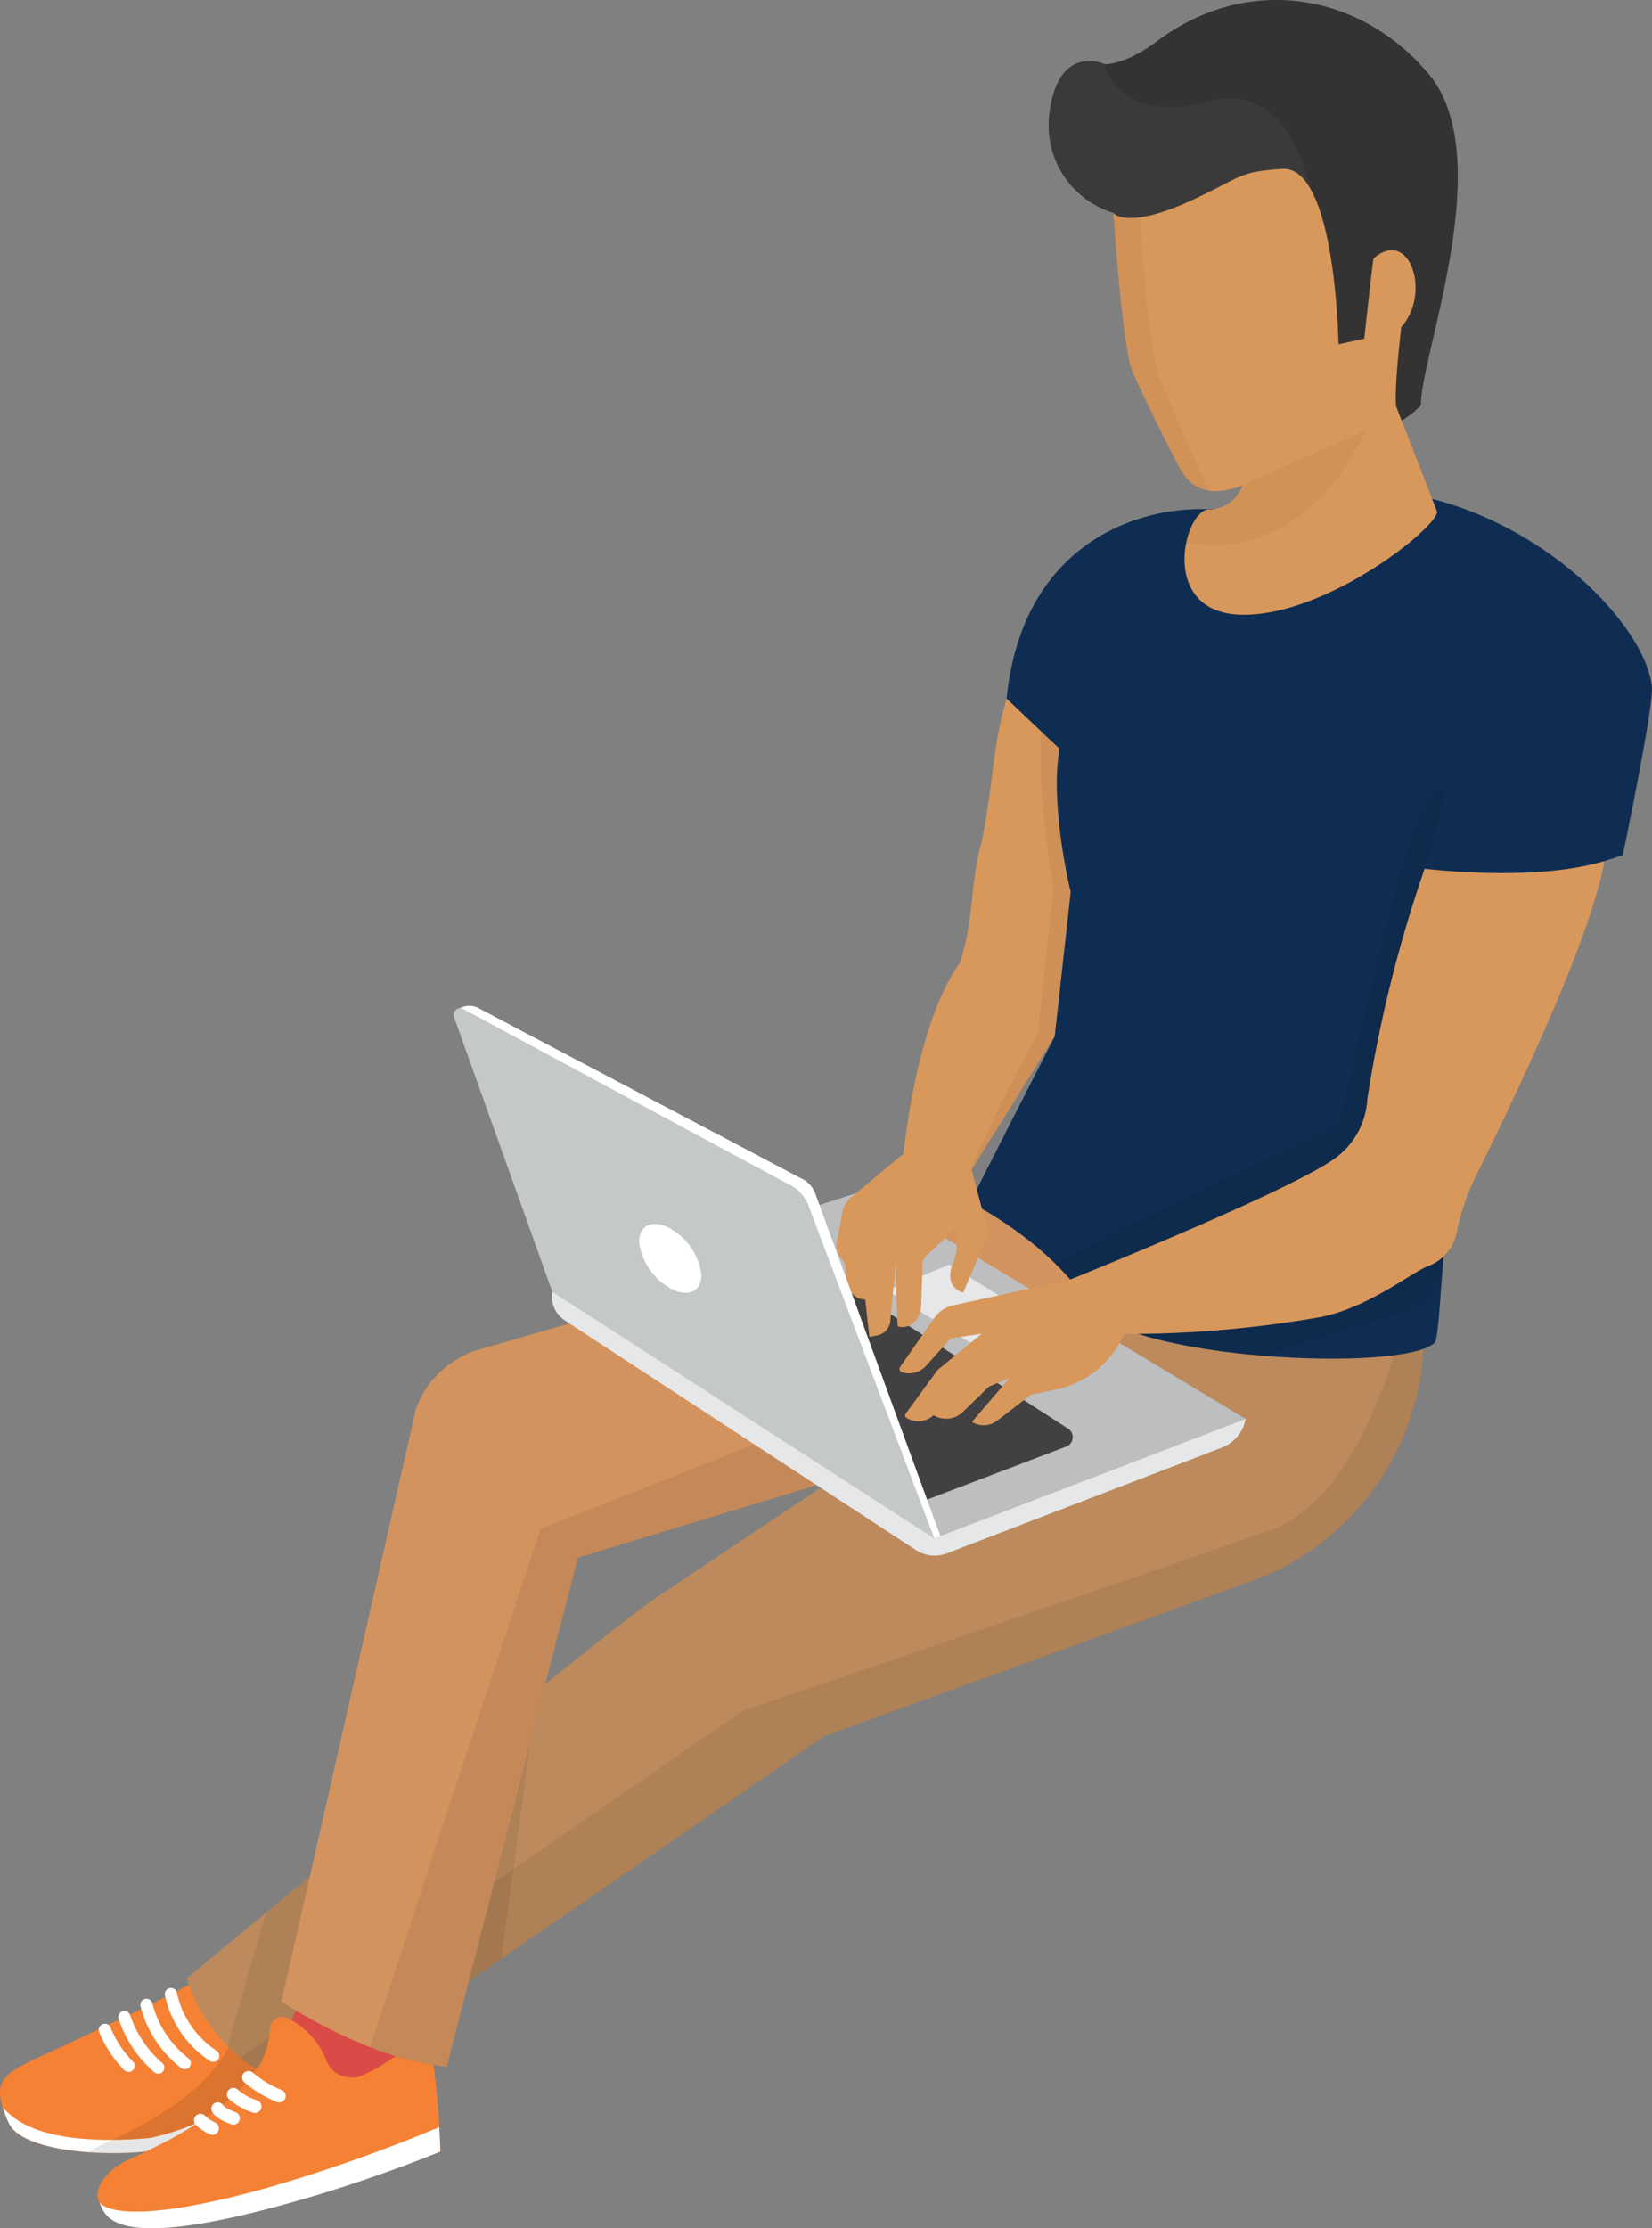 <svg id="Component_12_1" data-name="Component 12 – 1" xmlns="http://www.w3.org/2000/svg" width="119.198" height="160.745" viewBox="0 0 119.198 160.745">
  <rect x="0" y="0" width="119.198" height="160.745" fill="#808080" stroke="none"/>
  <path id="Path_510" data-name="Path 510" d="M1355.044,741.358s-3.88,2.355-10.817,5.611c-1.511.715-3.413,1.6-5.244,2.441-2.512,1.163-2.384,2.026-2.1,3.227a7.325,7.325,0,0,0,.477,1.254c1.03,2.317,8.39,2.479,10.84,1.907s10.282-3.814,10.521-5.3c.129-.83,1.22-4.538.1-7.6C1357.948,740.476,1355.044,741.358,1355.044,741.358Z" transform="translate(-1336.738 -600.748)" fill="#f48134"/>
  <path id="Path_511" data-name="Path 511" d="M1358.956,759.021c-.238,1.492-8.071,4.715-10.521,5.3s-9.81.419-10.84-1.907a7.411,7.411,0,0,1-.415-1.115c1.163,1.43,3.961,2.779,10.564,2.226,4.4-.872,8.166-3.776,11.517-6.016C1359.127,758.22,1358.994,758.764,1358.956,759.021Z" transform="translate(-1336.969 -609.282)" fill="#fff"/>
  <path id="Path_512" data-name="Path 512" d="M1350.838,760.6c1.43-.686,7.055-3,9.262-6.86,1.678-2.936,1.43-2.989,1.43-2.989s1.535-.176,2.955,2.956c.186.572.753.806,1.5.839-.09.429-.167.758-.2.953-.238,1.492-8.071,4.715-10.521,5.3a19.262,19.262,0,0,1-5.077.219A5.255,5.255,0,0,1,1350.838,760.6Z" transform="translate(-1343.777 -605.743)" opacity="0.1"/>
  <path id="Path_513" data-name="Path 513" d="M1454.882,627.17l-.653,11.3a18.944,18.944,0,0,1-3.723,10.216h0a18.892,18.892,0,0,1-9.186,6.631L1411,666.322l-37.183,25.623a12.108,12.108,0,0,1-8.814-8.161s30.843-25.561,33.846-27.439l30.113-20.122,1.211-8.757Z" transform="translate(-1351.527 -541.076)" fill="#bc8a5c"/>
  <path id="Path_514" data-name="Path 514" d="M1373.13,696.631l36.258-25.013s30.633-10.378,38.136-13.057,10.111-17.667,10.111-17.667l1.13-.1-.281,4.815a18.944,18.944,0,0,1-3.723,10.216h0a18.892,18.892,0,0,1-9.186,6.631l-30.323,11.007-37.183,25.623a11.7,11.7,0,0,1-4.939-2.46Z" transform="translate(-1355.782 -548.209)" opacity="0.07"/>
  <path id="Path_515" data-name="Path 515" d="M1390.956,721.775h0l-13.863,9.563a11.919,11.919,0,0,1-5.873-3.285l2.741-9.582.272-.229c5.339-4.4,13.238-10.9,19.307-15.8Z" transform="translate(-1354.782 -580.465)" opacity="0.07"/>
  <path id="Path_518" data-name="Path 518" d="M1379.49,747.148l3.089-8.028,6.846,1.392-1.2,10.454-8.018,1.368Z" transform="translate(-1359.11 -599.659)" fill="#da4a46"/>
  <path id="Path_519" data-name="Path 519" d="M1365.148,751.862a.882.882,0,0,0-1.2.734,7.06,7.06,0,0,1-.567,2.317c-2.326,4.066-8.257,6.507-9.758,7.232s-2.474,2.088-2.016,2.97.477,4.1,15.731-.477c4.943-1.482,8.9-3.132,8.9-3.132a59.23,59.23,0,0,0-.7-7.627c-1.907-.176-2.86,1.244-4.767,2.05a1.953,1.953,0,0,1-2.793-1.077A5.612,5.612,0,0,0,1365.148,751.862Z" transform="translate(-1344.458 -606.295)" fill="#f48134"/>
  <path id="Path_520" data-name="Path 520" d="M1376.572,762.285a8.1,8.1,0,0,1-2.212-1.335" transform="translate(-1356.426 -611.083)" fill="none" stroke="#fff" stroke-linecap="round" stroke-miterlimit="10" stroke-width="0.93"/>
  <path id="Path_521" data-name="Path 521" d="M1373.619,764.377a4.32,4.32,0,0,1-1.559-.877" transform="translate(-1355.221 -612.417)" fill="none" stroke="#fff" stroke-linecap="round" stroke-miterlimit="10" stroke-width="0.93"/>
  <path id="Path_522" data-name="Path 522" d="M1370.82,766.367c-.953-.343-1.12-.686-1.12-.686" transform="translate(-1353.987 -613.558)" fill="none" stroke="#fff" stroke-linecap="round" stroke-miterlimit="10" stroke-width="0.93"/>
  <path id="Path_523" data-name="Path 523" d="M1367.938,768.016a3.041,3.041,0,0,1-.868-.586" transform="translate(-1352.61 -614.474)" fill="none" stroke="#fff" stroke-linecap="round" stroke-miterlimit="10" stroke-width="0.93"/>
  <path id="Path_524" data-name="Path 524" d="M1351.74,773.847c.067.138,1.244,2.064,12.3-1.049a114.239,114.239,0,0,0,12.242-4.329c.057,1.049.076,1.764.076,1.764s-3.961,1.649-8.9,3.132C1352.25,777.928,1352.2,774.739,1351.74,773.847Z" transform="translate(-1344.589 -615.018)" fill="#fff"/>
  <path id="Path_525" data-name="Path 525" d="M1432.521,627.19l-38.951,11.264a6.913,6.913,0,0,0-4.524,4.257l-9.706,42.765a37.682,37.682,0,0,0,6.369,3.285,22.284,22.284,0,0,0,5.549,1.43l9.472-36.735,19.221-5.835,16.508-11.408,2.446-5.153Z" transform="translate(-1359.031 -541.087)" fill="#d3935f"/>
  <g id="Group_363" data-name="Group 363" transform="translate(26.677 97.197)" opacity="0.07">
    <path id="Path_526" data-name="Path 526" d="M1405.028,663.546l33.221-13.086,1.483.52-12.79,8.838-19.221,5.835-9.472,36.735a22.288,22.288,0,0,1-5.549-1.43Z" transform="translate(-1392.7 -650.46)"/>
  </g>
  <path id="Path_527" data-name="Path 527" d="M1515.658,521.47l-14.873,1.034c-5.167-.234-13.453,2.546-14.559,13.657-.219,2.169,4.629,13.91,4.629,13.91l-1.154,10.449s-6.135,11.98-6.092,11.994,5.673,2.8,8.638,7.451c2.45,3.847,22.591,4.881,24.87,2.655.429-.415.577-9.6,1.43-11.713,3.685-9.224,10.812-23.025,10.812-23.025l1.325-.424s2.255-10.764,2.1-12.166C1532.3,530.861,1524.959,523.272,1515.658,521.47Z" transform="translate(-1413.595 -485.763)" fill="#0f2d52"/>
  <path id="Path_528" data-name="Path 528" d="M1517.009,590.012c6.259-29.422,7.546-23.687,7.546-23.687l-1.43,5.344,2.279,22.1c-.009.045-.02.09-.034.133-.477.739-.734,3.509-.953,6.2a3.952,3.952,0,0,1-2.731,3.461l-10.12,3.256c-5.663-.477-11.384-1.673-12.614-3.613a17.37,17.37,0,0,0-2.531-3.056C1506.974,594.693,1515.2,590.994,1517.009,590.012Z" transform="translate(-1420.3 -509)" opacity="0.07"/>
  <path id="Path_529" data-name="Path 529" d="M1500.139,461.914a6.59,6.59,0,0,1-4.572-7.427c.715-4.805,3.957-3.28,3.957-3.28s1.487.048,3.761-1.664c6.326-4.767,14.511-3.68,19.593,2.35s-.62,20.441-.548,23.907C1514.793,483.751,1500.139,461.914,1500.139,461.914Z" transform="translate(-1419.803 -446.567)" fill="#333"/>
  <path id="Path_530" data-name="Path 530" d="M1506.922,458.722c-6.541,1.716-7.4-2.674-7.4-2.674s-3.242-1.525-3.957,3.28a6.59,6.59,0,0,0,4.572,7.427s1.688,1.559,4.119,3.68l10.23-4.448S1513.458,457,1506.922,458.722Z" transform="translate(-1419.803 -451.407)" fill="#3a3a3a"/>
  <path id="Path_531" data-name="Path 531" d="M1511.228,474.242c3.408-1.616,3.108-1.907,6.2-2.117,3.88-.262,4.076,12.652,4.076,12.652l1.859-.405s.629-5.854.677-5.792c2.593-2.25,4.181,2.527,1.993,4.948-.548,4.767-.372,5.72-.372,5.72l2.951,7.594c.1,1.092-7.885,7.508-14.025,7.446s-4.219-7.57-2.45-7.589a2.627,2.627,0,0,0,2.426-1.7.158.158,0,0,0,0-.043l-.081.033c-1.811.658-3.365.567-4.333-1.106-.558-.953-3.213-6.307-3.561-7.26-.725-2-1.325-11.322-1.325-11.322S1506.218,476.621,1511.228,474.242Z" transform="translate(-1424.925 -459.94)" fill="#d8975b"/>
  <g id="Group_364" data-name="Group 364" transform="translate(85.57 31.063)" opacity="0.05">
    <path id="Path_532" data-name="Path 532" d="M1516.24,519.8c.272-1.325.953-2.383,1.621-2.383a2.626,2.626,0,0,0,2.426-1.7.158.158,0,0,0,0-.043l-.081.033,8.971-3.98S1525.369,521.393,1516.24,519.8Z" transform="translate(-1516.24 -511.73)" fill="#3f260f"/>
  </g>
  <path id="Path_533" data-name="Path 533" d="M1507.167,479.115h0s.6,9.324,1.33,11.322c.348.953,3.127,7.417,3.685,8.385a2.7,2.7,0,0,1-2.036-1.43c-.558-.953-3.213-6.307-3.561-7.26-.725-2-1.325-11.322-1.325-11.322S1505.641,479.311,1507.167,479.115Z" transform="translate(-1424.925 -463.44)" fill="#3f260f" opacity="0.05"/>
  <path id="Path_534" data-name="Path 534" d="M1470.35,643.173l-22.467,8.609-27.563-17.824,22.615-7.289Z" transform="translate(-1380.476 -540.814)" fill="#bcbec0"/>
  <path id="Path_535" data-name="Path 535" d="M1462.172,649.842l-10.087,3.842a.749.749,0,0,1-.653-.062l-21.6-13.553a.734.734,0,0,1,.2-1.335l11.813-3.132a.725.725,0,0,1,.587.1l19.878,12.819a.734.734,0,0,1-.133,1.325Z" transform="translate(-1385.269 -545.476)" fill="#414042"/>
  <path id="Path_536" data-name="Path 536" d="M1447.855,659.81l22.462-8.609h0a2.722,2.722,0,0,1-1.707,2.069l-19.84,7.627a2.484,2.484,0,0,1-2.245-.238L1421.2,644.1a2.083,2.083,0,0,1-.91-2.093Z" transform="translate(-1380.443 -548.842)" fill="#e6e7e8"/>
  <path id="Path_537" data-name="Path 537" d="M1475.465,637.92l-4.5,1.888,7.546,4.7,4.462-1.9Z" transform="translate(-1406.975 -546.701)" fill="#e6e7e8"/>
  <path id="Path_538" data-name="Path 538" d="M1472.994,621.539l1.306,4.958-1.821,4.29s-1.378-.324-.782-2a3.437,3.437,0,0,0,.148-2.555l-2,1.864a.953.953,0,0,0-.3.653c0,.729-.076,2.169-.1,2.994a1.648,1.648,0,0,1-.6,1.254,1.163,1.163,0,0,1-1.082.219c-.086-.658-.148-4.667-.148-4.667l-.391,4.29a1.154,1.154,0,0,1-.925,1.025l-.586.11-.3-2.693h-.1a1.43,1.43,0,0,1-1.254-1.3l-.1-1.268-.362-.515a1.432,1.432,0,0,1-.257-.93l.443-2.336a1.741,1.741,0,0,1,.6-1.011l4.219-3.518Z" transform="translate(-1402.984 -537.533)" fill="#d8975b"/>
  <path id="Path_539" data-name="Path 539" d="M1440.358,637.186l.439-.167-9.01-24.655a1.979,1.979,0,0,0-1.125-1.187l-23.3-12.294a1.482,1.482,0,0,0-1.239.062l-.2.1Z" transform="translate(-1372.946 -526.217)" fill="#fff"/>
  <path id="Path_540" data-name="Path 540" d="M1440.077,637.374l-9.057-23.954a2.822,2.822,0,0,0-1.568-1.645l-23.359-12.585a.477.477,0,0,0-.658.615l7.074,19.764Z" transform="translate(-1372.666 -526.405)" fill="#c5c8c9"/>
  <path id="Path_541" data-name="Path 541" d="M1433.488,633.138a4.481,4.481,0,0,0,2.331,3.337c1.239.644,2.2.143,2.15-1.068a4.493,4.493,0,0,0-2.331-3.337C1434.4,631.427,1433.435,631.927,1433.488,633.138Z" transform="translate(-1387.366 -543.493)" fill="#fff"/>
  <path id="Path_542" data-name="Path 542" d="M1537.173,576.88c-1,6.135-8.1,20.341-9.057,22.31a16.476,16.476,0,0,0-1.564,4.362,3.28,3.28,0,0,1-2.107,2.55c-1.215.477-4.29,2.989-7.746,3.671a81.067,81.067,0,0,1-15.431,1.206l-2.708-3.885s16.732-6.717,19.416-8.953a5.644,5.644,0,0,0,2.1-4.1,95.793,95.793,0,0,1,4.133-16.608C1524.235,577.414,1531.958,578.434,1537.173,576.88Z" transform="translate(-1421.419 -514.759)" fill="#d8975b"/>
  <path id="Path_543" data-name="Path 543" d="M1484.672,555.9s-1.53-1.43-3.814-3.609c-1.082,3.59-.92,6.121-1.811,10.335-.887,3.337-.477,5.244-1.54,8.69-3.366,4.662-4.157,14.463-4.157,14.463s2.808,3.938,4.767.825c2.713-4.29,6.2-9.954,6.2-9.954l1.154-10.449S1483.952,560.036,1484.672,555.9Z" transform="translate(-1408.226 -501.891)" fill="#d8975b"/>
  <path id="Path_544" data-name="Path 544" d="M1489.5,568.614s-1.268-6.984-.858-11.284c.81.763,1.282,1.2,1.282,1.2-.72,4.138.815,10.3.815,10.3l-1.154,10.449s-3.5,5.673-6.2,9.954c1.854-4.519,4.977-10.168,4.977-10.168Z" transform="translate(-1413.48 -504.529)" opacity="0.05"/>
  <path id="Path_545" data-name="Path 545" d="M1485.147,640.26l-8.328,1.821a2.255,2.255,0,0,0-1.43.93l-2.46,3.523a.253.253,0,0,0,.129.386h0a1.668,1.668,0,0,0,1.754-.477l1.778-1.974,2.226-.329-3.194,2.627-2.307,3.161a.181.181,0,0,0,.043.257h0a1.583,1.583,0,0,0,1.979-.167h0l.1.057a1.749,1.749,0,0,0,2.031-.3l1.873-1.821,1.487-.625-2.717,3.17h0a1.578,1.578,0,0,0,1.812-.081l2.431-1.869,1.95-.42h.043a6.917,6.917,0,0,0,4.834-4.176l.477-1.182Z" transform="translate(-1407.982 -547.926)" fill="#d8975b"/>
  <path id="Path_546" data-name="Path 546" d="M1365.656,752.782a7.117,7.117,0,0,1-3.046-4.452" transform="translate(-1350.276 -604.479)" fill="none" stroke="#fff" stroke-linecap="round" stroke-miterlimit="10" stroke-width="0.88"/>
  <path id="Path_547" data-name="Path 547" d="M1361.67,754.16a7.723,7.723,0,0,1-2.76-4.2" transform="translate(-1348.341 -605.332)" fill="none" stroke="#fff" stroke-linecap="round" stroke-miterlimit="10" stroke-width="0.88"/>
  <path id="Path_548" data-name="Path 548" d="M1358.011,755.462a8.363,8.363,0,0,1-2.441-3.642" transform="translate(-1346.593 -606.305)" fill="none" stroke="#fff" stroke-linecap="round" stroke-miterlimit="10" stroke-width="0.88"/>
  <path id="Path_549" data-name="Path 549" d="M1354.322,756.333a8.1,8.1,0,0,1-1.711-2.6" transform="translate(-1345.044 -607.304)" fill="none" stroke="#fff" stroke-linecap="round" stroke-miterlimit="10" stroke-width="0.88"/>
</svg>
